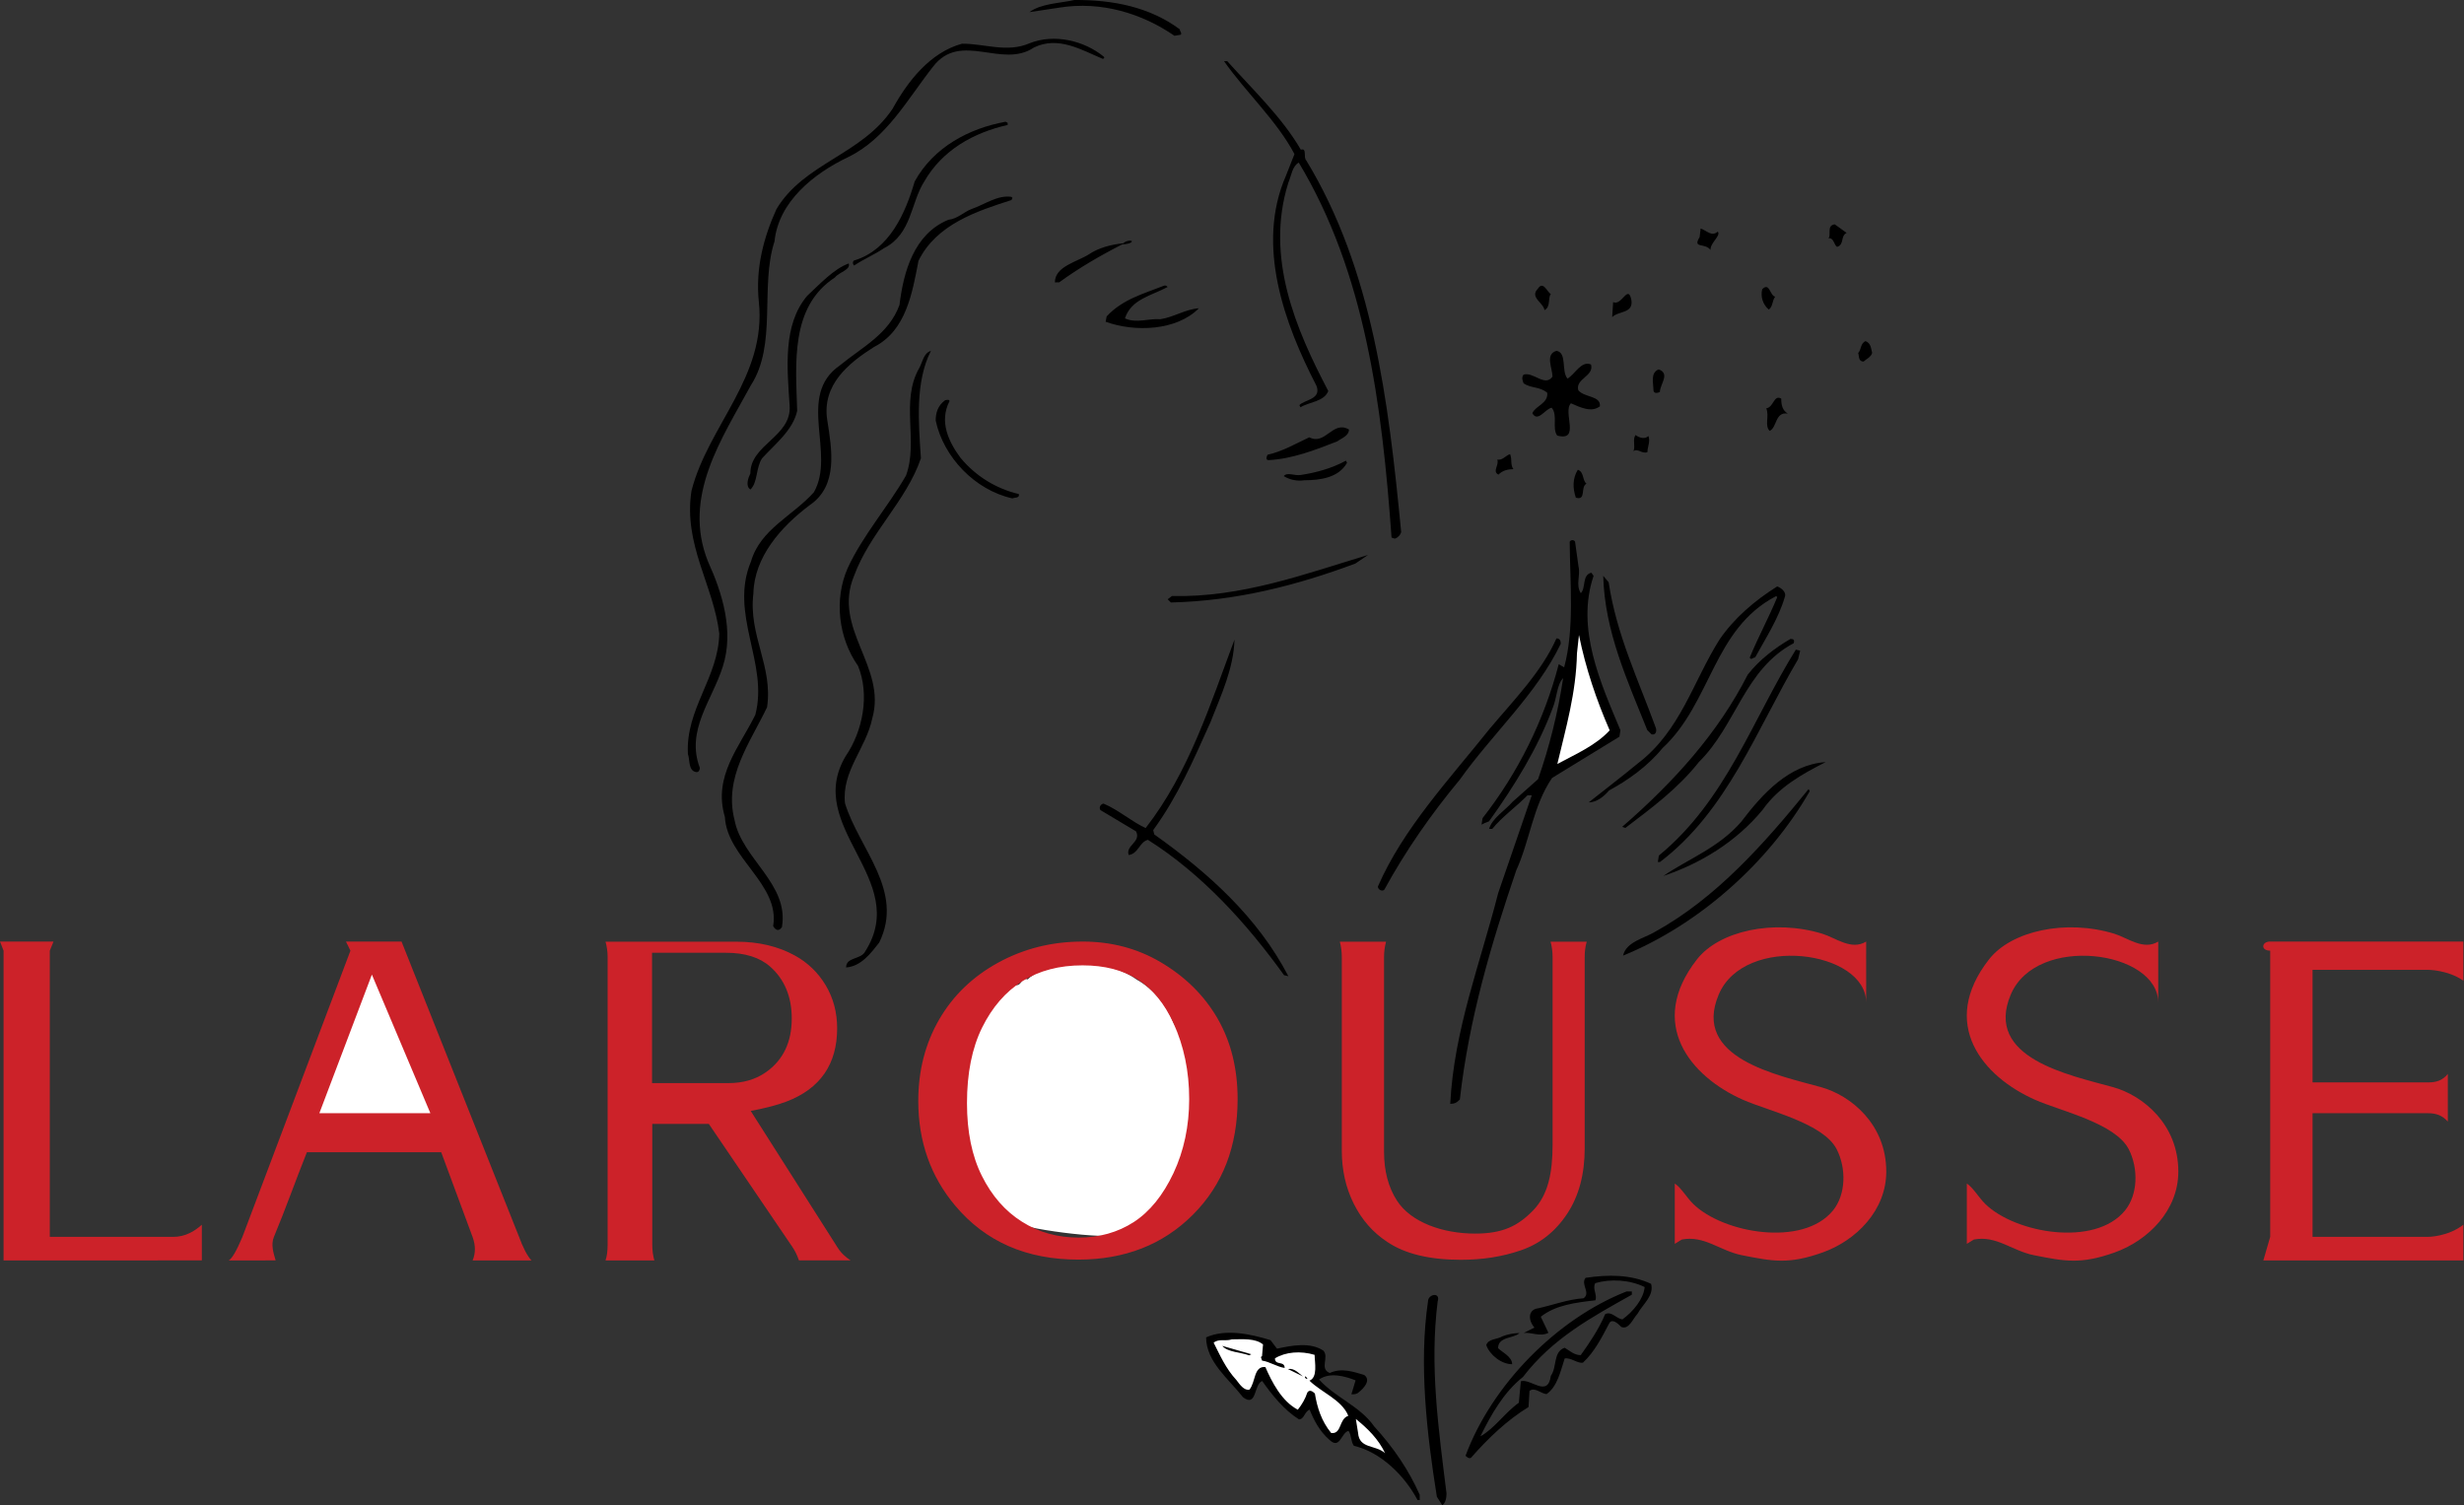 <?xml version="1.0" encoding="UTF-8" standalone="no"?>
<!DOCTYPE svg PUBLIC "-//W3C//DTD SVG 1.1//EN" "http://www.w3.org/Graphics/SVG/1.1/DTD/svg11.dtd">
<svg width="100%" height="100%" viewBox="0 0 2280 1393" version="1.1" xmlns="http://www.w3.org/2000/svg" xmlns:xlink="http://www.w3.org/1999/xlink" xml:space="preserve" xmlns:serif="http://www.serif.com/" style="fill-rule:evenodd;clip-rule:evenodd;stroke-linejoin:round;stroke-miterlimit:2;">
    <rect x="0" y="0" width="2280" height="1393" fill="#333333" stroke="none"/>
    <g transform="matrix(1,0,0,1,-110.295,-518.459)">
        <g>
            <path d="M1201.99,545.586C1202,547.571 1203.98,548.543 1203.01,550.541L1197.06,551.578C1167.12,530.93 1129.3,519.283 1090.62,525.509L1062.83,529.685C1073.7,521.657 1090.59,521.54 1104.45,518.466C1140.22,518.207 1174.04,524.925 1201.99,545.586ZM1131.65,570.903C1132.65,571.889 1131.66,572.887 1130.66,572.887C1111.74,565.08 1089.8,551.332 1067.04,562.408C1037.39,582.472 999.398,546.987 973.809,579.943C950.178,609.903 930.581,646.776 894.94,663.909C863.268,679.032 830.675,705.088 826.965,741.845C813.347,783.646 829.611,837.172 805.046,875.07C778.575,923.927 741.209,977.817 765.476,1038.2C778.575,1066.92 789.755,1102.6 779.055,1135.45C769.341,1166.29 744.711,1194.27 757.862,1228.94C757.875,1230.92 756.89,1232.92 754.905,1232.93C746.955,1231.99 748.874,1222.05 746.838,1216.11C744.568,1174.41 775.151,1145.4 775.851,1104.67C770.573,1060.03 742.506,1022.48 750.106,972.771C765.566,912.099 819.871,867.029 812.452,797.563C809.248,766.785 817.004,737.941 828.729,712.04C854.254,669.149 907.832,661.834 936.326,618.93C950.061,594.015 970.722,567.051 1000.46,558.906C1021.3,558.75 1042.24,567.557 1063.02,558.465C1085.83,549.36 1113.69,556.118 1131.65,570.903ZM1245.9,575.053C1268.91,600.721 1296.91,627.335 1314.01,657.022C1319.96,654.986 1316.03,663.948 1319.03,666.918C1380.33,767.771 1395.07,888.831 1406.84,1010.89C1405.98,1013.74 1403.76,1016 1400.92,1016.89L1397.93,1015.91C1389.14,892.839 1373.38,770.793 1312.09,668.942C1306.16,671.951 1305.23,680.9 1302.31,687.877C1280.93,756.565 1309.19,822.88 1339.39,880.284C1335.48,890.245 1321.58,890.335 1313.68,895.342L1312.67,893.383C1316.6,888.377 1333.49,888.26 1328.43,875.394C1299.25,818.989 1271.92,745.697 1300.26,680.939L1308.09,661.03C1291.98,630.357 1263,603.743 1242.93,575.079L1245.9,575.053Z"/>
            <path d="M1042.7,632.107L1042.72,634.079C1010.99,641.264 982.304,657.347 965.625,686.256C952.85,706.217 954.043,735.01 928.324,748.083C919.427,754.114 909.531,758.148 900.633,764.166C898.623,762.207 899.596,759.224 901.593,759.211C933.304,749.056 947.973,716.177 956.702,686.321C974.341,654.428 1007,637.308 1040.73,631.109L1042.7,632.107ZM825.72,1375.43C832.283,1336.78 783.088,1312.48 781.052,1274.46C769.872,1236.81 794.502,1209.82 809.197,1179.92C821.777,1132.16 784.71,1086.75 805.228,1037.94C813.957,1008.09 843.657,995.974 863.371,973.977C883.967,938.09 846.861,884.707 887.378,856.627C908.13,839.598 932.863,827.51 942.617,800.624C946.365,769.82 956.053,734.984 987.738,721.871C996.662,720.808 1001.59,714.829 1009.51,711.781C1021.41,707.721 1033.26,698.72 1046.18,700.601L1047.18,701.599L1046.21,703.584C1014.5,713.739 976.831,725.905 960.191,759.795C954.445,789.638 948.738,824.423 919.038,839.52C895.303,854.578 870.634,874.616 875.809,907.352C879.973,934.134 886.159,967.856 859.48,985.923C832.802,1005.96 808.172,1033.95 807.42,1067.71C802.725,1106.48 825.772,1135.11 820.065,1172.88C804.398,1205.76 779.807,1237.72 790.001,1277.35C796.875,1313.28 840.661,1336.33 833.839,1376.3C831.154,1380.16 828.444,1379.87 825.72,1375.43ZM1819.01,733.933C1813.08,736.955 1817.12,744.867 1810.16,746.903C1807.18,744.931 1807.13,737.993 1802.16,739.004C1805.13,736.008 1800.11,727.111 1808.04,726.06L1819.01,733.933ZM1699.83,732.779C1702.84,736.735 1692.97,742.752 1693.02,749.717C1688,742.791 1676.12,748.835 1683,737.863L1683.93,729.912C1689.9,731.858 1693.92,737.785 1699.83,732.779ZM1157.67,741.52C1157.68,743.505 1152.73,744.529 1148.75,744.568C1128.95,754.633 1108.19,766.695 1090.39,779.729L1086.42,779.755C1086.32,764.866 1107.14,760.755 1118.02,753.712C1126.93,747.694 1138.81,744.633 1149.73,743.557C1151.71,741.572 1155.67,740.561 1157.67,741.52ZM882.826,775.229C841.31,802.336 846.64,854.928 847.937,898.61C844.085,916.508 827.302,929.543 815.474,942.526C809.586,951.501 811.661,964.406 804.748,971.409C799.768,968.452 802.686,960.489 804.644,956.507C804.45,929.699 843.138,922.462 840.947,893.695C838.716,858.936 834.462,819.248 857.12,792.284C868.961,781.273 881.762,767.291 895.64,762.233C897.676,768.173 886.769,770.235 882.826,775.229ZM1190.74,784.009C1175.9,792.051 1157.06,795.163 1151.22,813.075C1162.18,817.964 1173.08,812.919 1184,813.84C1196.89,811.765 1206.76,804.748 1219.68,803.671C1198.96,824.67 1160.24,825.928 1133.36,816.187L1134.32,811.22C1149.11,795.241 1168.93,790.131 1186.76,783.05C1188.74,782.038 1189.74,783.011 1190.74,784.009ZM1545.32,790.468C1542.35,794.463 1545.4,802.387 1539.45,805.409C1538.41,798.458 1525.46,793.594 1533.36,785.592C1538.28,777.602 1542.34,789.496 1545.32,790.468ZM1752.89,792.997C1749.92,796.979 1750.97,801.934 1747.01,804.943C1741.58,800.343 1739.2,793.028 1740.91,786.11C1747.83,779.12 1747.91,792.025 1752.89,792.997ZM1619.83,795.903C1621.91,808.795 1608,805.915 1602.08,811.92L1602.96,798.004C1610.94,801.934 1616.76,781.026 1619.83,795.903ZM1133.23,796.318L1132.25,798.315L1133.23,796.318ZM1842.64,844.993C1841.65,848.975 1836.71,850.998 1834.74,852.995C1829.77,853.034 1830.73,848.067 1829.72,845.097C1832.69,842.101 1831.64,836.135 1836.58,834.112C1841.58,836.057 1841.6,841.024 1842.64,844.993Z"/>
            <path d="M971.682,843.126C957,872.022 960.23,909.738 962.447,942.487C948.829,982.317 915.263,1011.34 900.633,1051.17C880.115,1099.98 931.022,1135.37 917.442,1183.13C911.671,1210.97 888.987,1232 892.177,1261.75C905.38,1304.36 947.351,1342.79 923.849,1390.64C915.99,1400.63 907.131,1412.6 893.228,1413.69C893.163,1403.76 907.092,1406.65 911.009,1398.67C953.239,1331.85 853.592,1283.86 892.865,1218.06C908.597,1195.11 915.315,1161.3 904.2,1134.57C886.133,1108.88 881.918,1073.16 894.628,1044.25C908.325,1014.35 931.981,987.375 948.66,958.479C960.346,926.612 943.213,889.985 960.865,859.078C963.809,854.111 964.743,845.162 971.682,843.126ZM1560.76,868.806C1567.67,864.785 1573.54,851.841 1582.52,855.745C1585.58,866.653 1567.72,868.754 1570.77,879.661C1576.8,886.587 1591.66,884.486 1590.73,894.421C1582.83,900.439 1572.87,895.536 1563.91,891.632C1556.04,899.635 1573.1,927.325 1551.21,921.515C1546.19,914.602 1552.07,902.644 1546.07,895.731C1540.12,896.768 1533.26,909.725 1528.21,900.828C1531.16,893.863 1543.07,891.788 1541.99,881.879C1535,875.965 1527.07,878.014 1520.08,873.099C1519.07,870.116 1518.06,868.144 1520.03,865.148C1528.95,862.1 1539.97,876.925 1546.85,866.938C1546.8,858.988 1539.73,846.134 1550.65,843.087C1560.6,844.967 1554.75,861.906 1560.76,868.806ZM1646.25,881.127C1644.28,882.126 1640.33,883.15 1640.27,879.181C1640.25,873.228 1637.21,863.306 1645.11,860.272C1656.08,864.175 1646.2,874.175 1646.25,881.127ZM988.893,889.687C979.088,908.623 988.166,927.442 999.191,942.24C1013.03,958.932 1031.95,970.658 1053.05,975.625C1054.08,979.593 1049.11,978.634 1047.13,979.645C1012.32,971.954 983.303,941.359 976.117,907.637C976.066,900.698 978.011,893.734 984.924,888.727C985.91,888.714 988.88,887.703 988.893,889.687ZM1764.58,901.152C1752.64,899.246 1754.72,914.122 1747.81,917.157C1742.81,912.228 1747.7,903.253 1744.67,896.315C1751.63,895.277 1751.53,883.358 1758.52,887.288C1758.54,893.254 1759.58,898.195 1764.58,901.152ZM497.403,902.047L497.39,900.063L497.39,901.048L497.403,902.047ZM1358.51,915.899C1358.53,921.852 1351.59,923.888 1347.66,926.897C1326.85,934.99 1306.07,943.083 1284.2,944.225C1281.23,944.238 1282.2,941.255 1283.19,939.257C1297.07,936.184 1308.92,929.154 1321.8,923.11C1336.74,930.957 1343.54,907.066 1358.51,915.899ZM1635.6,921.917C1637.63,926.871 1634.7,931.852 1634.72,936.819C1629.76,938.842 1625.76,932.915 1621.8,935.924C1623.75,930.931 1620.74,924.991 1623.7,921.009C1627.68,923.953 1632.65,924.913 1635.6,921.917ZM1510.7,952.577C1505.74,952.603 1500.77,953.641 1496.83,957.649C1490.85,954.704 1497.76,948.699 1495.76,943.745C1500.73,944.718 1503.66,939.724 1507.64,938.7C1509.65,943.641 1507.68,948.622 1510.7,952.577ZM1356.73,946.689C1348.88,960.658 1332.01,962.759 1317.11,962.875C1310.55,963.847 1303.86,962.488 1298.21,959.036C1301.18,955.029 1308.14,958.958 1314.1,957.934C1328,955.846 1342.88,951.76 1355.72,944.718L1356.73,946.689ZM1578.3,966.014C1572.38,969.023 1578.43,981.902 1568.47,978.984C1565.44,970.061 1565.39,961.137 1570.28,953.148C1576.25,955.093 1574.34,963.057 1578.3,966.014ZM1570.91,1042.52C1572.96,1051.45 1568.05,1059.42 1573.06,1067.33C1578.01,1062.33 1573.95,1050.45 1582.87,1048.4L1584.87,1051.36C1568.33,1100.15 1591.53,1150.63 1609.72,1194.19L1608.76,1200.16L1546.46,1238.33C1528.76,1264.27 1526,1296.06 1513.27,1323.95C1489.91,1392.65 1469.55,1461.33 1461.12,1535.88C1458.18,1538.86 1456.21,1539.86 1452.23,1539.89C1455.73,1471.37 1480.11,1409.61 1496.56,1344.96L1527.68,1254.38L1523.7,1254.41C1512.86,1265.41 1500.02,1274.42 1491.15,1285.42L1488.18,1285.45C1491.07,1275.49 1502.95,1268.44 1509.84,1260.47L1533.52,1239.43C1544.15,1209.05 1551.92,1177.74 1556.72,1145.92C1550.8,1151.91 1550.87,1164.83 1546.97,1173.79C1533.31,1210.64 1511.73,1245.54 1488.12,1278.47C1485.14,1279.48 1483.16,1280.49 1481.19,1281.5L1482.15,1275.52C1515.14,1233.35 1539.14,1184.85 1552.65,1133.03L1557.64,1135.97C1567.32,1100.16 1563.06,1058.47 1562.78,1019.75C1563.77,1017.78 1566.74,1017.74 1567.75,1019.72L1570.91,1042.52ZM1364.33,1039.99C1309.84,1060.24 1254.35,1074.52 1193.76,1075.95L1190.77,1072.99L1194.72,1069.98C1259.29,1071.51 1318.71,1049.25 1376.18,1031.98L1364.33,1039.99ZM1598.82,1057.23C1606.11,1105.83 1626.25,1147.41 1642.47,1191.97C1643.48,1194.96 1642.52,1198.92 1638.51,1197.95L1634.53,1194.01C1616.34,1148.46 1595.14,1102.94 1593.79,1051.3L1598.82,1057.23Z"/>
            <path d="M1761.79,1070.98C1755.96,1090.89 1744.19,1108.85 1734.38,1126.79C1732.38,1126.79 1730.43,1129.8 1729.41,1126.83C1737.22,1107.89 1747.01,1089.95 1754.82,1071.02L1753.84,1070.05C1695.45,1100.24 1693.95,1168.77 1648.56,1210.81C1634.79,1227.78 1616.01,1240.83 1599.18,1249.88C1594.24,1255.86 1587.33,1260.88 1580.39,1260.93C1594.19,1249.91 1610.03,1237.89 1625.81,1224.87C1665.33,1194.8 1676.93,1149.03 1701.48,1110.13C1715.25,1090.17 1734.01,1074.16 1754.77,1061.11C1757.75,1062.08 1763.73,1066.01 1761.79,1070.98Z"/>
            <path d="M1599.77,1194.26C1586.95,1208.26 1568.15,1216.33 1551.34,1225.38C1559.07,1192.56 1568.77,1159.72 1569.5,1122.97L1571.35,1106.06C1577.53,1136.81 1587.65,1166.54 1599.77,1194.26Z" style="fill:white;"/>
            <path d="M1230.29,1186.91C1214.64,1221.78 1199.99,1255.64 1177.37,1286.6L1178.39,1290.58C1228.29,1325.98 1274.25,1367.36 1302.45,1421.77L1298.47,1420.84C1264.37,1373.39 1222.34,1327.01 1172.47,1295.58C1164.53,1297.62 1163.62,1308.55 1154.68,1309.61C1151.65,1300.69 1166.51,1297.6 1161.48,1287.72L1128.58,1268.08C1126.57,1265.11 1129.52,1262.1 1131.52,1262.1C1145.46,1267.95 1157.46,1278.79 1170.4,1284.67C1210.75,1232.74 1230.18,1170.04 1252.61,1110.3C1251.8,1137.11 1240.07,1162.01 1230.29,1186.91ZM1554.52,1114.13C1532.03,1160.98 1491.55,1197.01 1461.07,1239.91C1434.47,1271.87 1410.86,1305.81 1391.25,1341.71C1389.31,1343.71 1385.3,1341.74 1385.3,1338.77C1408.74,1284.97 1451.11,1239.97 1488.53,1193.05C1511.2,1166.07 1536.84,1140.07 1550.51,1109.19C1553.51,1109.19 1554.52,1111.16 1554.52,1114.13ZM1770.02,1113.64C1724.53,1137.77 1716.92,1189.48 1682.4,1223.49C1662.71,1248.44 1638.02,1266.51 1614.31,1284.55L1611.33,1283.57C1659.7,1241.53 1700.12,1196.57 1727.52,1142.74C1738.36,1128.76 1753.19,1117.73 1767.04,1109.69C1770,1109.65 1771.01,1110.65 1770.02,1113.64ZM1774.1,1128.5C1735.82,1193.32 1708.53,1268.99 1646.29,1316.11L1644.32,1316.11L1645.28,1310.15C1707.47,1259.07 1731.79,1184.41 1772.03,1119.58L1776.04,1120.54L1774.1,1128.5ZM1799.61,1223.66C1777.82,1234.74 1756.07,1246.8 1741.32,1267.77C1716.7,1297.74 1683.06,1317.79 1649.39,1329C1673.1,1312.92 1700.84,1302.8 1721.52,1278.82C1741.19,1252.87 1765.83,1225.89 1799.61,1223.66ZM1784.89,1250.57C1746.64,1317.37 1681.48,1374.44 1612.15,1402.73C1615.05,1389.79 1631.91,1386.7 1641.79,1380.67C1698.18,1349.49 1742.54,1299.53 1783.87,1248.59L1784.89,1250.57Z"/>
            <path d="M159.8,1389.71L156.389,1398.14L156.389,1662.98L270.614,1662.98C281.95,1662.98 290.562,1657.56 297.047,1651.74L297.047,1684.75L113.589,1684.77L113.589,1398.14L110.295,1389.71L159.8,1389.71ZM481.84,1389.71L590.604,1662.98C594.041,1672.33 598.153,1680.77 602.134,1684.77L547.609,1684.77C550.372,1678.26 550.489,1670.95 547.558,1662.98L518.544,1584.63L394.281,1584.63C383.529,1611.51 375.06,1635.88 363.776,1662.98C360.806,1670.1 363.296,1677.73 365.358,1684.75L321.961,1684.77C325.074,1682.83 328.952,1676.39 334.607,1662.98L434.565,1398.14L430.415,1389.71L481.84,1389.71ZM2066.82,1382.5C2021.86,1368.7 1971.4,1379.81 1950.81,1406.16C1904.05,1465.96 1945.01,1514.73 1993.36,1536.11C2016.91,1546.55 2067.76,1557.69 2080.14,1582.01C2089.01,1599.47 2088.76,1623.74 2076.55,1638.65C2048.73,1672.65 1975.13,1659.62 1947.41,1632.6C1941.22,1626.56 1936.22,1617.55 1930.24,1613.62L1930.24,1669.45L1936.72,1665.45C1957.54,1661.35 1972.07,1675.94 1992.43,1679.96C2020.75,1685.54 2035.49,1688.62 2066.9,1677.46C2098.34,1666.27 2125.95,1638.29 2125.95,1602.56C2125.95,1558.43 2092.79,1532.05 2065.84,1524.51C2025.26,1513.21 1946.02,1497.68 1970.9,1438.79C1994.74,1382.32 2107.35,1398.15 2107.35,1446.15L2107.35,1389.71C2093.61,1398.15 2079.17,1386.3 2066.82,1382.5ZM1796.59,1382.5C1751.62,1368.7 1701.17,1379.81 1680.57,1406.16C1633.81,1465.96 1674.77,1514.73 1723.1,1536.11C1746.68,1546.55 1797.52,1557.69 1809.9,1582.01C1818.75,1599.47 1818.52,1623.74 1806.31,1638.65C1778.48,1672.65 1704.89,1659.62 1677.17,1632.6C1670.99,1626.56 1665.98,1617.55 1660,1613.62L1660,1669.45L1666.49,1665.45C1687.3,1661.35 1701.85,1675.94 1722.19,1679.96C1750.52,1685.54 1765.25,1688.62 1796.66,1677.46C1828.1,1666.27 1855.71,1638.29 1855.71,1602.56C1855.71,1558.43 1822.55,1532.05 1795.6,1524.51C1755.02,1513.21 1675.78,1497.68 1700.66,1438.79C1724.5,1382.32 1837.12,1398.15 1837.12,1446.15L1837.09,1389.71C1823.37,1398.15 1808.93,1386.3 1796.59,1382.5ZM2389.7,1389.7L2389.7,1425.93C2375.32,1415.86 2356.98,1415.86 2356.98,1415.86L2250.16,1415.86L2250.16,1520.04L2356.98,1520.04C2364.83,1520.04 2370.41,1518.19 2375.32,1512.21L2375.32,1556.26C2370.22,1550.68 2364.8,1548.55 2356.98,1548.55L2250.16,1548.55L2250.16,1662.97L2356.98,1662.97C2356.98,1662.97 2375.32,1662.97 2389.7,1651.73L2389.7,1684.76L2204.63,1684.76L2210.96,1662.97L2210.96,1398.13C2202.02,1398.13 2202.8,1389.7 2210.96,1389.7L2389.7,1389.7Z" style="fill:rgb(204,34,41);"/>
            <path d="M1162.38,1425.08C1178.32,1433.9 1190.35,1449.69 1196.42,1465.56C1215.5,1494.23 1218.76,1534.92 1212.04,1567.72C1209.2,1587.6 1203.37,1606.53 1189.57,1620.51C1186.69,1635.42 1168.87,1643.5 1159,1651.52C1154.08,1655.53 1147.11,1654.58 1144.17,1660.56C1137.11,1666.11 1051.21,1655.21 1047.75,1648.33C1044.71,1641.39 1038.74,1638.44 1033.74,1634.53C998.685,1592.08 992.252,1523.57 1015.73,1472.76C1024.56,1457.82 1032.37,1439.88 1049.19,1429.84C1056.15,1431.76 1055.1,1421.84 1061.07,1424.77C1072.91,1413.77 1083.86,1416.69 1096.71,1409.62C1119.55,1409.48 1143.4,1411.29 1162.38,1425.08ZM508.532,1548.56L405.798,1548.56L454.409,1420.29L508.532,1548.56ZM1198.59,1634.35L1196.6,1634.37C1196.6,1633.39 1197.59,1632.38 1198.58,1632.38L1198.59,1634.35Z" style="fill:white;"/>
            <path d="M1638.09,1706.43C1641.15,1717.33 1630.29,1725.33 1625.4,1734.32C1621.44,1738.33 1617.55,1749.26 1610.57,1746.35C1607.59,1743.38 1602.57,1738.45 1599.63,1742.45C1592.77,1755.39 1585.89,1769.35 1575.05,1779.36C1570.08,1780.37 1564.08,1774.47 1558.12,1775.51C1554.25,1787.44 1551.37,1801.37 1541.48,1808.39C1536.52,1808.41 1530.51,1801.53 1525.57,1805.52L1524.69,1820.41C1504.91,1832.47 1487.14,1849.46 1471.39,1867.45C1469.4,1868.46 1467.41,1866.49 1466.4,1865.51C1490.77,1799.8 1550.94,1738.79 1615.29,1713.51L1620.26,1713.49L1620.29,1716.47C1582.7,1737.57 1547.07,1756.7 1519.51,1792.64C1501.73,1806.67 1489.95,1827.6 1480.17,1847.53C1493.04,1840.49 1502.87,1825.52 1515.71,1816.49L1517.57,1796.61C1526.49,1793.58 1542.49,1812.32 1545.34,1791.48C1551.24,1783.5 1547.16,1769.58 1558.05,1765.56C1563.06,1768.51 1567.03,1772.45 1572.99,1772.4C1580.86,1761.42 1589.7,1748.45 1595.58,1734.5C1601.51,1731.49 1605.54,1738.4 1611.52,1739.36C1621.38,1732.32 1631.23,1720.34 1632.14,1709.41C1618.21,1702.55 1600.33,1701.68 1586.45,1705.77C1583.51,1710.76 1588.5,1716.69 1586.55,1721.66C1568.69,1723.76 1549.85,1725.86 1536.02,1736.91L1543.09,1751.76C1535.17,1755.8 1527.18,1750.9 1520.24,1751.92L1530.15,1746.9C1524.12,1739.99 1524.06,1730.05 1533.97,1728.99C1547.88,1725.9 1560.74,1720.85 1575.64,1719.77C1582.56,1714.75 1572.56,1706.87 1577.5,1700.87C1598.32,1697.77 1619.2,1697.62 1638.09,1706.43ZM1440.6,1722.7C1433.08,1782.36 1441.41,1840.86 1448.79,1900.39C1448.81,1904.38 1447.88,1909.33 1444.88,1911.34L1439.86,1903.44C1430.51,1844.92 1423.12,1780.44 1431.65,1722.77C1431.62,1715.81 1443.52,1713.76 1440.6,1722.7ZM1291.93,1766.44C1305.81,1763.36 1322.68,1760.26 1334.67,1768.12C1340.65,1774.04 1330.79,1785.04 1340.78,1788.93C1351.64,1783.89 1362.62,1787.79 1372.54,1790.71C1379.53,1795.62 1371.66,1803.6 1367.7,1806.65C1365.73,1808.62 1363.72,1808.65 1360.76,1808.67L1364.64,1795.73C1354.68,1791.83 1340.75,1787.95 1330.87,1794.96C1345.88,1811.73 1368.76,1819.54 1381.81,1838.31C1399.85,1858.04 1413.89,1878.81 1423.96,1901.56L1424.02,1906.53L1422.04,1906.56C1409.96,1883.81 1387.95,1862.1 1363.1,1856.32C1360.09,1852.37 1361.05,1846.41 1358.03,1842.45C1351.09,1844.5 1350.19,1860.38 1340.19,1850.53C1331.2,1842.65 1326.18,1832.75 1322.12,1822.84C1317.16,1824.86 1317.21,1831.8 1312.24,1831.85C1298.29,1823 1287.26,1809.18 1278.25,1796.34C1270.32,1799.37 1273.46,1821.19 1260.47,1811.36C1247.44,1794.56 1226.49,1778.8 1226.33,1755.98C1244.15,1747.92 1267,1752.71 1285.93,1758.53L1291.93,1766.44Z"/>
            <path d="M1516.27,1751.98C1511.35,1756.98 1496.44,1755.1 1496.52,1765.99C1500.52,1769.94 1509.49,1773.86 1509.54,1780.81C1499.6,1780.89 1488.62,1772.02 1485.57,1763.11C1487.52,1757.13 1495.48,1758.07 1500.42,1755.06C1505.47,1753.07 1510.84,1752.03 1516.27,1751.98Z"/>
            <path d="M1279.01,1762.54L1278.08,1773.49C1277.09,1773.51 1277.12,1774.5 1277.12,1774.5L1278.11,1777.47C1285.07,1778.4 1292.06,1783.32 1299.03,1784.25C1298.97,1777.31 1290.06,1782.36 1290.04,1775.38C1299.89,1769.35 1313.8,1768.26 1326.74,1772.14C1326.79,1779.1 1329.86,1792.98 1321.96,1796.03C1332.95,1806.87 1351.88,1813.68 1357.92,1828.53C1349,1831.56 1352.07,1845.48 1342.14,1844.53C1333.12,1833.66 1329.06,1820.8 1326.99,1807.91C1324.99,1805.94 1322,1803.95 1320.02,1806.97C1318.08,1812.93 1315.13,1817.92 1311.2,1822.91C1296.26,1815.08 1287.18,1797.27 1281.14,1783.39C1270.19,1782.49 1272.3,1797.38 1266.39,1804.37C1261.43,1805.38 1257.41,1799.45 1254.4,1795.5C1244.4,1784.63 1239.34,1772.75 1233.31,1760.89C1238.25,1756.88 1244.23,1759.8 1250.17,1757.81C1260.09,1757.73 1272.02,1756.64 1279.01,1762.54Z" style="fill:white;"/>
            <path d="M1266.17,1772.58C1258.2,1769.66 1246.28,1769.74 1241.28,1763.84L1268.16,1771.57L1266.17,1772.58ZM1315.95,1792.11L1302.02,1785.25C1307.98,1784.2 1311.97,1789.14 1315.95,1792.11ZM1319.95,1794.06C1320.93,1795.04 1316.96,1794.08 1317.95,1792.08C1318.93,1792.08 1319.95,1794.06 1319.95,1794.06Z"/>
            <path d="M1391.91,1863.06C1382.93,1855.18 1368.05,1859.26 1366.96,1844.37L1364.89,1831.47C1375.88,1840.35 1385.87,1850.19 1391.91,1863.06Z" style="fill:white;"/>
            <path d="M1112.03,1389.71C1138.46,1389.71 1162.35,1395.99 1183.69,1408.45C1206.79,1421.95 1224.5,1439.44 1236.91,1460.86C1249.33,1482.39 1255.49,1507.24 1255.49,1535.52C1255.49,1579.32 1241.67,1615.03 1213.94,1642.67C1186.31,1670.23 1151,1684.02 1108.06,1684.02C1060.21,1684.02 1022.23,1667.46 994.301,1634.24C971.487,1607.24 959.996,1574.84 959.996,1537.2C959.996,1509.21 966.442,1484.08 979.347,1461.8C992.239,1439.58 1010.46,1422.06 1034.13,1409.11C1057.8,1396.19 1083.81,1389.71 1112.03,1389.71ZM1112.03,1411.73C1090.41,1411.73 1071.9,1416.6 1056.39,1426.35C1040.86,1436.03 1028.46,1450.37 1019.1,1469.24C1009.74,1488.19 1005.07,1511.5 1005.07,1539.23C1005.07,1565.75 1009.67,1588.21 1018.88,1606.6C1028.09,1625.05 1040.43,1639.18 1055.95,1648.94C1071.47,1658.77 1088.9,1663.63 1108.25,1663.63C1127.54,1663.63 1144.54,1658.85 1159.35,1649.3C1174.17,1639.68 1186.42,1624.58 1196.14,1603.98C1205.77,1583.44 1210.68,1560.54 1210.68,1535.39C1210.68,1509.77 1205.79,1486.37 1196.14,1465.22C1187.77,1446.99 1176.79,1433.54 1163.1,1424.85C1149.38,1416.12 1132.36,1411.73 1112.03,1411.73ZM1578.51,1389.84C1577.2,1394.53 1576.58,1399.38 1576.66,1404.25L1576.66,1580.99C1576.66,1604.88 1571.31,1625.14 1560.44,1641.58C1549.45,1658.2 1535.09,1669.49 1517.44,1675.47C1500.64,1681.27 1482.15,1684.19 1462.02,1684.19C1432.96,1684.19 1410.19,1678.66 1393.82,1667.55C1380.59,1658.83 1370.32,1647.06 1362.94,1632.26C1355.6,1617.51 1351.89,1601.16 1351.89,1583.39L1351.89,1404.25C1351.89,1399.01 1351.26,1394.25 1350.06,1389.84L1392.85,1389.84C1391.61,1394.47 1390.99,1399.24 1390.99,1404.03L1390.99,1584.28C1390.99,1602.01 1394.98,1617.06 1402.88,1629.35C1415.95,1649.72 1445.69,1659.95 1475.3,1659.95C1500.94,1659.95 1515.04,1652.78 1528.88,1638.55C1542.78,1624.23 1546.94,1603.92 1546.94,1577.5L1546.94,1404.26C1546.94,1398.44 1546.15,1393.65 1545.06,1389.85L1578.51,1389.85L1578.51,1389.84ZM713.856,1558.42L713.856,1670.44C713.856,1675.46 714.53,1680.25 715.788,1684.76L670.602,1684.76C671.873,1680.99 672.534,1676.25 672.534,1670.44L672.534,1403.92C672.534,1399.04 671.873,1394.35 670.602,1389.84L791.765,1389.84C812.309,1389.84 830.376,1394.12 845.836,1402.65C857.585,1409.07 867.396,1418.53 874.24,1430.03C881.296,1441.76 884.927,1455.09 884.927,1470.01C884.927,1503.17 869.273,1525.87 837.977,1537.8C829.481,1541.04 818.47,1543.88 804.968,1546.46L885.472,1673.05C888.974,1678.55 893.487,1682.17 897.417,1684.75L849.559,1684.75C848.072,1680.2 845.95,1675.88 843.255,1671.93L766.176,1558.42L713.856,1558.42ZM713.635,1520.68L784.554,1520.68C797.978,1520.68 809.638,1517.28 819.261,1510.45C835.045,1499.28 842.918,1482.63 842.918,1460.9C842.918,1440.79 836.239,1424.68 822.97,1412.93C813.347,1404.39 799.573,1400.09 782.103,1400.09L713.635,1400.09L713.635,1520.68Z" style="fill:rgb(204,34,41);"/>
        </g>
    </g>
</svg>
